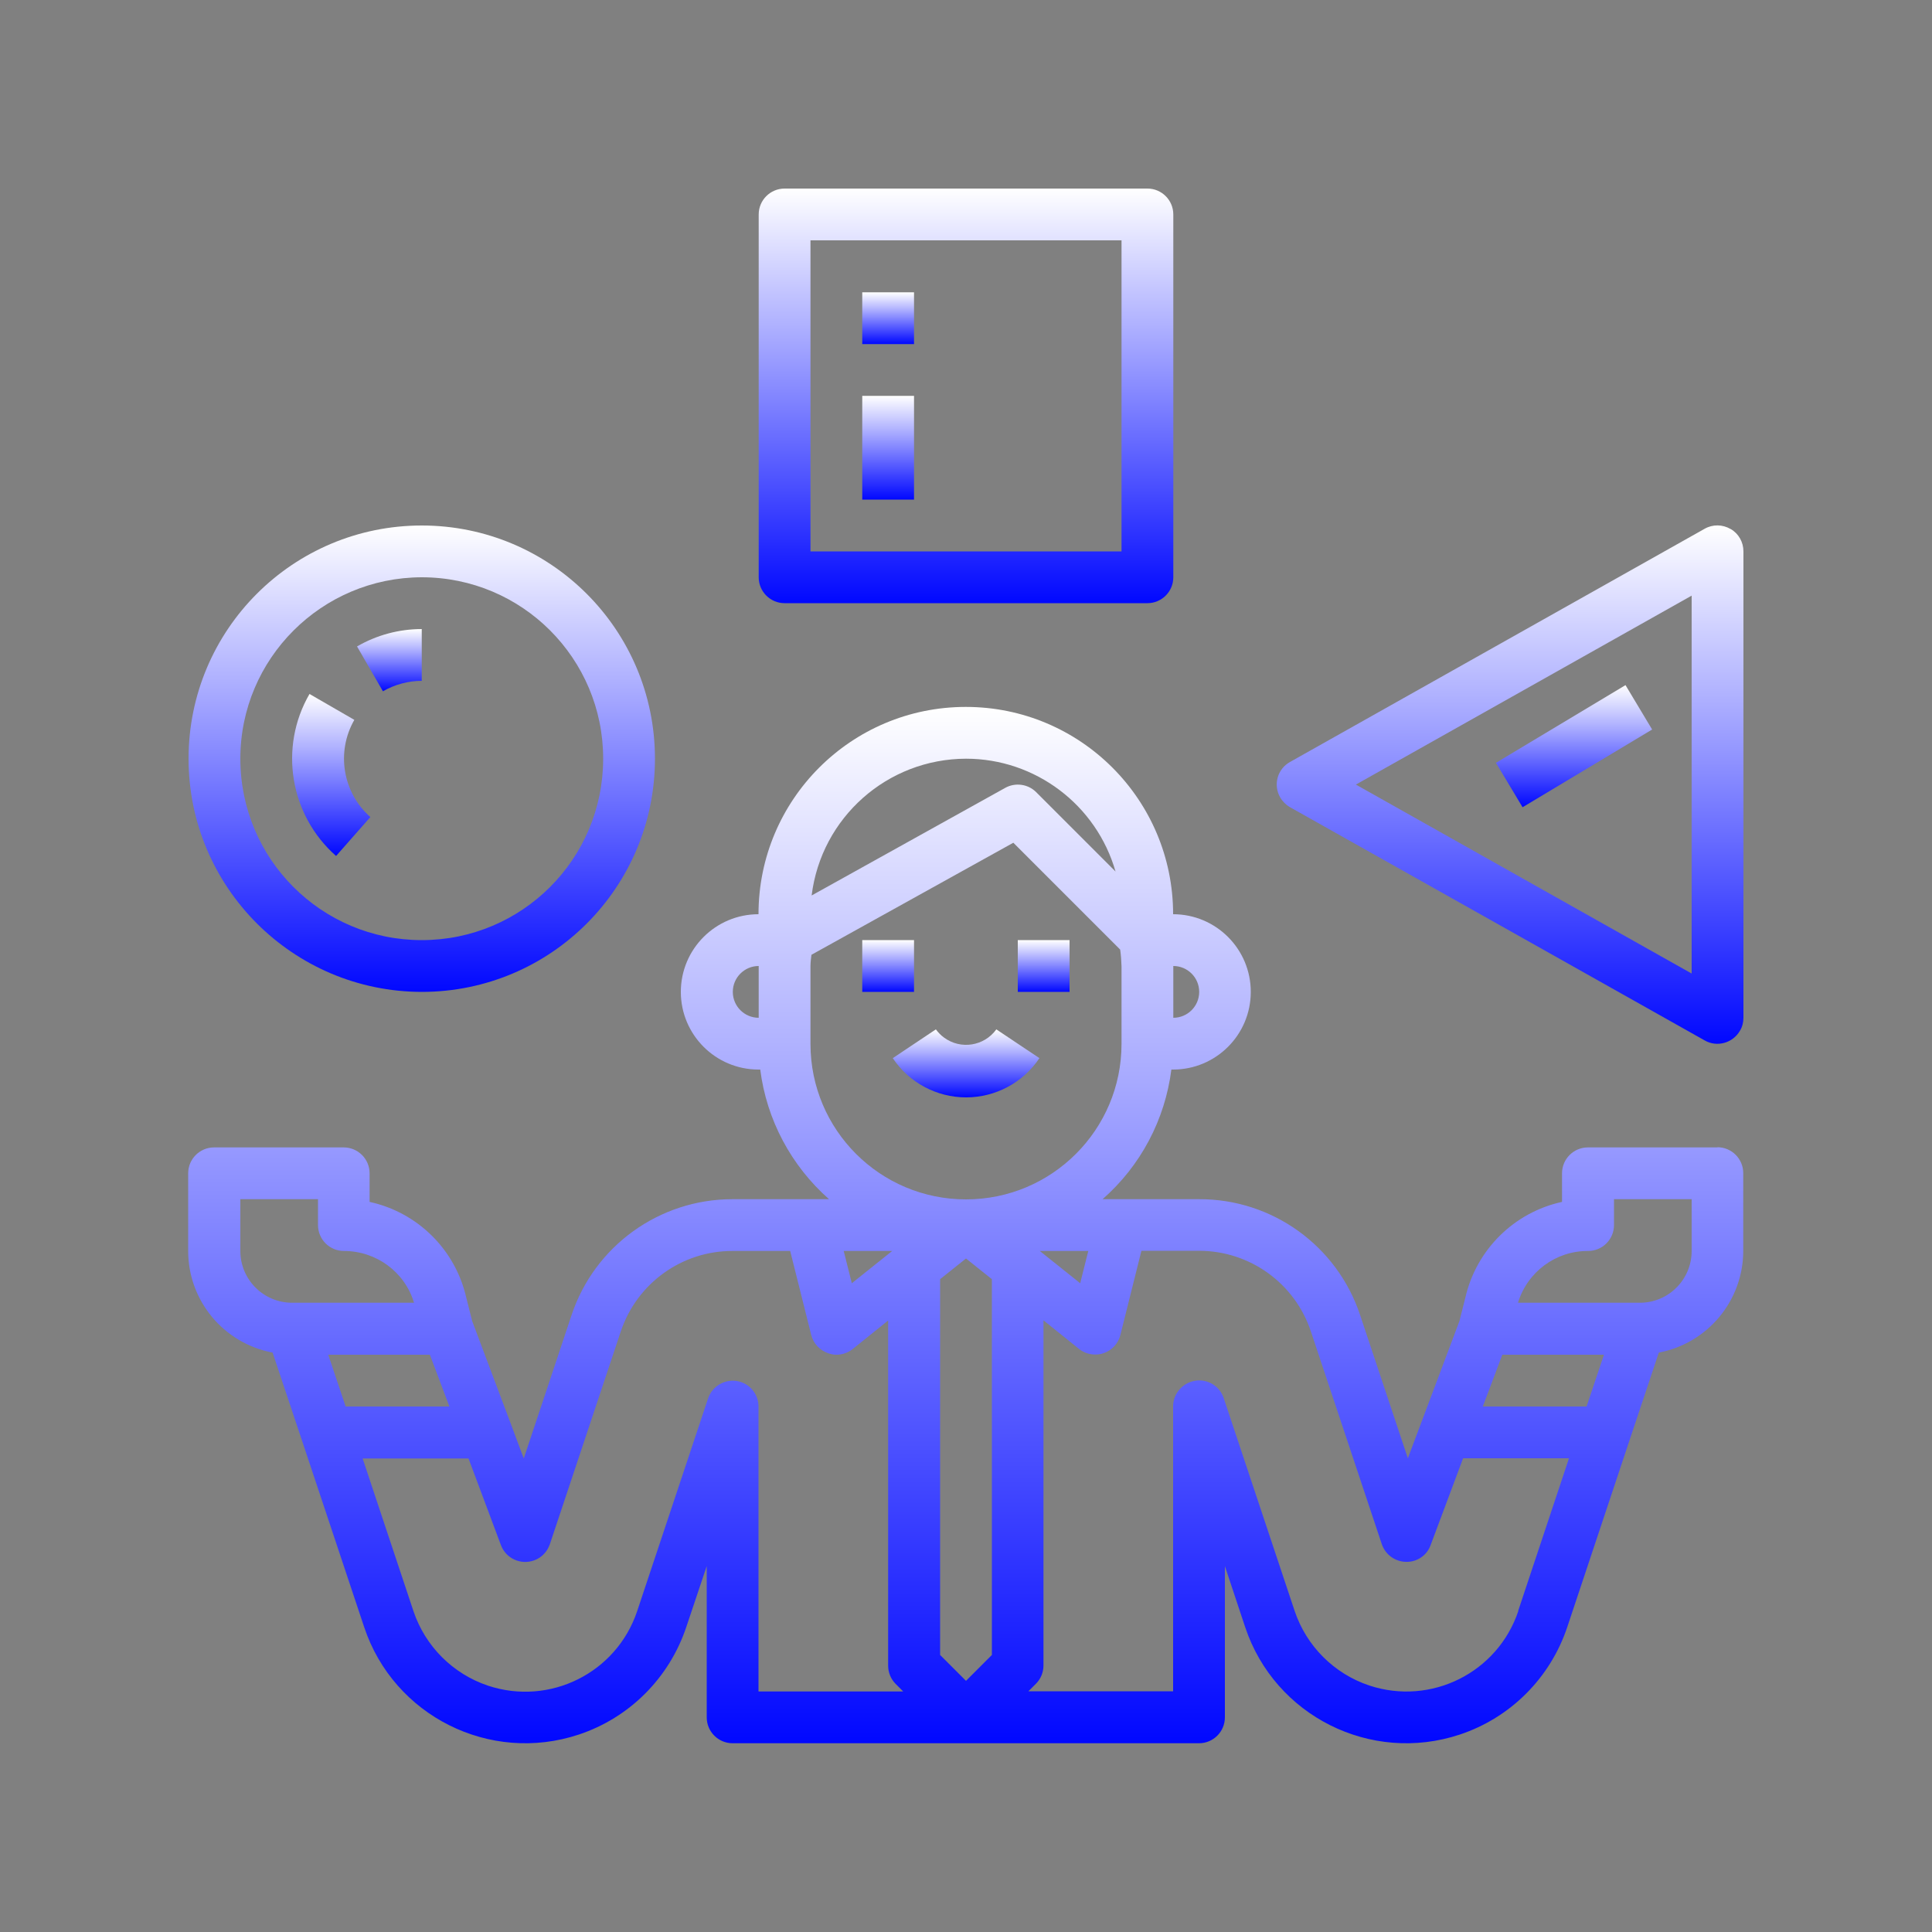 <?xml version="1.0" encoding="UTF-8"?>
<svg id="Layer_1" data-name="Layer 1" xmlns="http://www.w3.org/2000/svg" xmlns:xlink="http://www.w3.org/1999/xlink" viewBox="0 0 100 100">
  <rect x="0" y="0" width="100" height="100" fill="#808080" stroke="none"/>
  <defs>
    <style>
      .cls-1 {
        mask: url(#mask);
      }

      .cls-2 {
        fill: url(#linear-gradient-8);
      }

      .cls-3 {
        fill: url(#linear-gradient-7);
      }

      .cls-4 {
        fill: url(#linear-gradient-5);
      }

      .cls-5 {
        fill: url(#linear-gradient-6);
      }

      .cls-6 {
        fill: url(#linear-gradient-9);
      }

      .cls-7 {
        fill: url(#linear-gradient-4);
      }

      .cls-8 {
        fill: url(#linear-gradient-3);
      }

      .cls-9 {
        fill: url(#linear-gradient-2);
      }

      .cls-10 {
        fill: url(#linear-gradient);
      }

      .cls-11 {
        fill: url(#linear-gradient-10);
      }

      .cls-12 {
        fill: url(#linear-gradient-11);
      }

      .cls-13 {
        fill: url(#linear-gradient-12);
      }

      .cls-14 {
        fill: url(#Degradado_sin_nombre_4);
      }
    </style>
    <linearGradient id="Degradado_sin_nombre_4" data-name="Degradado sin nombre 4" x1="52.44" y1="107.44" x2="52.44" y2="3.64" gradientUnits="userSpaceOnUse">
      <stop offset=".11" stop-color="#000"/>
      <stop offset=".57" stop-color="#fff"/>
    </linearGradient>
    <mask id="mask" x="-31.96" y="3.64" width="168.8" height="103.8" maskUnits="userSpaceOnUse">
      <rect class="cls-14" x="-31.96" y="3.64" width="168.8" height="103.8"/>
    </mask>
    <linearGradient id="linear-gradient" x1="21.83" y1="51.34" x2="21.83" y2="27.2" gradientUnits="userSpaceOnUse">
      <stop offset="0" stop-color="#0108ff"/>
      <stop offset=".67" stop-color="#afb1ff"/>
      <stop offset="1" stop-color="#fff"/>
    </linearGradient>
    <linearGradient id="linear-gradient-2" x1="20.16" y1="35.78" x2="20.16" y2="32.56" xlink:href="#linear-gradient"/>
    <linearGradient id="linear-gradient-3" x1="17.15" y1="44.3" x2="17.15" y2="35.91" xlink:href="#linear-gradient"/>
    <linearGradient id="linear-gradient-4" x1="50" y1="90.24" x2="50" y2="36.59" xlink:href="#linear-gradient"/>
    <linearGradient id="linear-gradient-5" x1="45.98" x2="45.98" y2="48.66" xlink:href="#linear-gradient"/>
    <linearGradient id="linear-gradient-6" x1="54.02" x2="54.02" y2="48.66" xlink:href="#linear-gradient"/>
    <linearGradient id="linear-gradient-7" x1="50" y1="56.8" x2="50" y2="53.28" xlink:href="#linear-gradient"/>
    <linearGradient id="linear-gradient-8" x1="50" y1="31.22" x2="50" y2="9.76" xlink:href="#linear-gradient"/>
    <linearGradient id="linear-gradient-9" x1="78.16" y1="54.03" x2="78.16" y2="27.19" xlink:href="#linear-gradient"/>
    <linearGradient id="linear-gradient-10" x1="45.98" y1="17.81" x2="45.98" y2="15.13" xlink:href="#linear-gradient"/>
    <linearGradient id="linear-gradient-11" x1="81.47" y1="41.78" x2="81.47" y2="35.46" gradientTransform="translate(31.47 -36.4) rotate(30.95)" xlink:href="#linear-gradient"/>
    <linearGradient id="linear-gradient-12" x1="45.98" y1="25.86" x2="45.98" y2="20.49" xlink:href="#linear-gradient"/>
  </defs>
  <g class="cls-1">
    <g>
      <path class="cls-10" d="M21.83,51.34c6.67,0,12.07-5.4,12.07-12.07s-5.4-12.07-12.07-12.07-12.07,5.4-12.07,12.07c0,6.66,5.41,12.06,12.07,12.07ZM21.83,29.88c5.19,0,9.39,4.2,9.39,9.39s-4.2,9.39-9.39,9.39-9.39-4.2-9.39-9.39c0-5.18,4.21-9.38,9.39-9.39Z"/>
      <path class="cls-9" d="M21.83,35.24v-2.68c-1.18,0-2.33.31-3.35.9l1.34,2.32c.61-.35,1.31-.54,2.01-.54Z"/>
      <path class="cls-8" d="M17.4,44.3l1.77-2.01c-1.44-1.27-1.78-3.37-.83-5.03l-2.32-1.34c-1.6,2.76-1.02,6.27,1.37,8.38Z"/>
      <path class="cls-7" d="M88.9,59.39h-6.71c-.74,0-1.34.6-1.34,1.34v1.48c-2.48.54-4.43,2.47-5,4.94l-.31,1.23-1.99,5.29-.68,1.81-2.47-7.41c-1.19-3.59-4.55-6.01-8.33-6h-5c1.97-1.73,3.23-4.11,3.56-6.71h.09c2.22,0,4.02-1.8,4.02-4.02s-1.8-4.02-4.02-4.02c0-5.93-4.8-10.73-10.73-10.73s-10.73,4.8-10.73,10.73c-2.22,0-4.02,1.8-4.02,4.02s1.8,4.02,4.02,4.02h.09c.33,2.6,1.6,4.98,3.56,6.71h-5c-3.78,0-7.14,2.42-8.33,6.01l-2.47,7.41-.68-1.82-1.99-5.29-.31-1.23c-.57-2.48-2.52-4.4-5-4.94v-1.48c0-.74-.6-1.34-1.34-1.34h-6.71c-.74,0-1.34.6-1.34,1.34v4.02c0,2.58,1.84,4.78,4.37,5.26l1.52,4.55h0l3.22,9.66c1.53,4.6,6.51,7.09,11.11,5.56,2.62-.87,4.68-2.93,5.56-5.56l1.06-3.16v7.83c0,.74.6,1.34,1.34,1.34h24.14c.74,0,1.34-.6,1.34-1.34v-7.83l1.05,3.16c1.53,4.6,6.51,7.09,11.11,5.56,2.62-.87,4.68-2.93,5.56-5.56l3.22-9.66h0l1.52-4.55c2.53-.48,4.37-2.69,4.37-5.27v-4.02c0-.74-.6-1.34-1.34-1.34ZM82.12,72.8h-5.37l1.01-2.68h5.26l-.9,2.68ZM50,87l-1.34-1.34v-19.45l1.34-1.07,1.34,1.07v19.45l-1.34,1.34ZM44.09,66.42l-.42-1.67h2.51l-2.09,1.67ZM53.82,64.75h2.51l-.42,1.67-2.09-1.67ZM62.07,51.34c0,.74-.6,1.34-1.34,1.34v-2.68c.74,0,1.34.6,1.34,1.34ZM50,39.27c3.59,0,6.75,2.39,7.74,5.84l-4.11-4.11c-.42-.42-1.08-.51-1.6-.22l-10.02,5.57c.5-4.04,3.92-7.07,7.99-7.08ZM37.93,51.34c0-.74.6-1.34,1.34-1.34v2.68c-.74,0-1.34-.6-1.34-1.34ZM41.95,54.02v-4.02c0-.2.03-.39.05-.58l10.45-5.8,5.53,5.53c.04.28.06.57.07.86v4.02c0,4.44-3.6,8.05-8.05,8.05s-8.05-3.6-8.05-8.05ZM16.99,70.12h5.26l1.01,2.68h-5.37l-.9-2.68ZM12.44,64.75v-2.68h4.02v1.34c0,.74.6,1.34,1.34,1.34,1.67,0,3.15,1.08,3.63,2.68h-6.31c-1.48,0-2.68-1.2-2.68-2.68ZM38.14,71.48c-.65-.1-1.28.28-1.49.9l-3.67,11.01c-1.07,3.2-4.52,4.92-7.72,3.86-1.82-.61-3.25-2.04-3.86-3.86l-2.63-7.9h5.48l1.68,4.49c.26.69,1.03,1.04,1.73.78.38-.14.67-.45.8-.83l3.67-11.01c.83-2.49,3.16-4.18,5.79-4.17h2.98l1.09,4.35c.11.44.44.79.87.94.14.05.28.08.43.08.3,0,.6-.1.84-.29l1.84-1.48v17.86c0,.36.14.7.39.95l.39.39h-7.49v-14.75c0-.66-.48-1.22-1.13-1.32ZM78.59,83.38c-1.07,3.2-4.52,4.92-7.72,3.86-1.82-.61-3.25-2.04-3.86-3.86l-3.67-11.01c-.18-.55-.69-.92-1.27-.92-.07,0-.14,0-.22.02-.65.11-1.13.67-1.13,1.32v14.75h-7.49l.39-.39c.25-.25.39-.59.39-.95v-17.86l1.84,1.48c.24.19.53.29.84.29.15,0,.29-.02.43-.07.43-.14.76-.5.87-.94l1.09-4.36h2.98c2.63,0,4.96,1.68,5.79,4.17l3.67,11.01c.18.54.68.91,1.25.92.57.02,1.09-.33,1.28-.87l1.68-4.49h5.48l-2.63,7.9ZM87.56,64.75c0,1.48-1.2,2.68-2.68,2.68h-6.31c.49-1.6,1.96-2.69,3.63-2.68.74,0,1.34-.6,1.34-1.34v-1.34h4.02v2.68Z"/>
      <rect class="cls-4" x="44.63" y="48.66" width="2.68" height="2.68"/>
      <rect class="cls-5" x="52.68" y="48.66" width="2.68" height="2.68"/>
      <path class="cls-3" d="M50,56.8c1.53,0,2.95-.76,3.8-2.03l-2.23-1.49c-.63.87-1.84,1.06-2.7.43-.17-.12-.31-.27-.43-.43l-2.23,1.49c.85,1.27,2.27,2.03,3.8,2.03Z"/>
      <path class="cls-2" d="M59.39,31.22c.74,0,1.34-.6,1.34-1.34V11.1c0-.74-.6-1.34-1.34-1.34h-18.78c-.74,0-1.34.6-1.34,1.34v18.78c0,.74.6,1.34,1.34,1.34h18.78ZM41.95,12.44h16.1v16.1h-16.1V12.44Z"/>
      <path class="cls-6" d="M89.57,27.38c-.41-.24-.92-.25-1.34-.01l-21.46,12.07c-.65.36-.88,1.18-.51,1.83.12.21.3.39.51.51l21.46,12.07c.64.37,1.46.14,1.83-.5.12-.2.18-.43.18-.67v-24.14c0-.48-.25-.92-.66-1.16ZM87.56,50.39l-17.38-9.78,17.38-9.78v19.56Z"/>
      <rect class="cls-11" x="44.63" y="15.13" width="2.68" height="2.68"/>
      <rect class="cls-12" x="77.56" y="37.28" width="7.82" height="2.68" transform="translate(-8.26 47.4) rotate(-30.95)"/>
      <rect class="cls-13" x="44.63" y="20.49" width="2.68" height="5.37"/>
    </g>
  </g>
</svg>